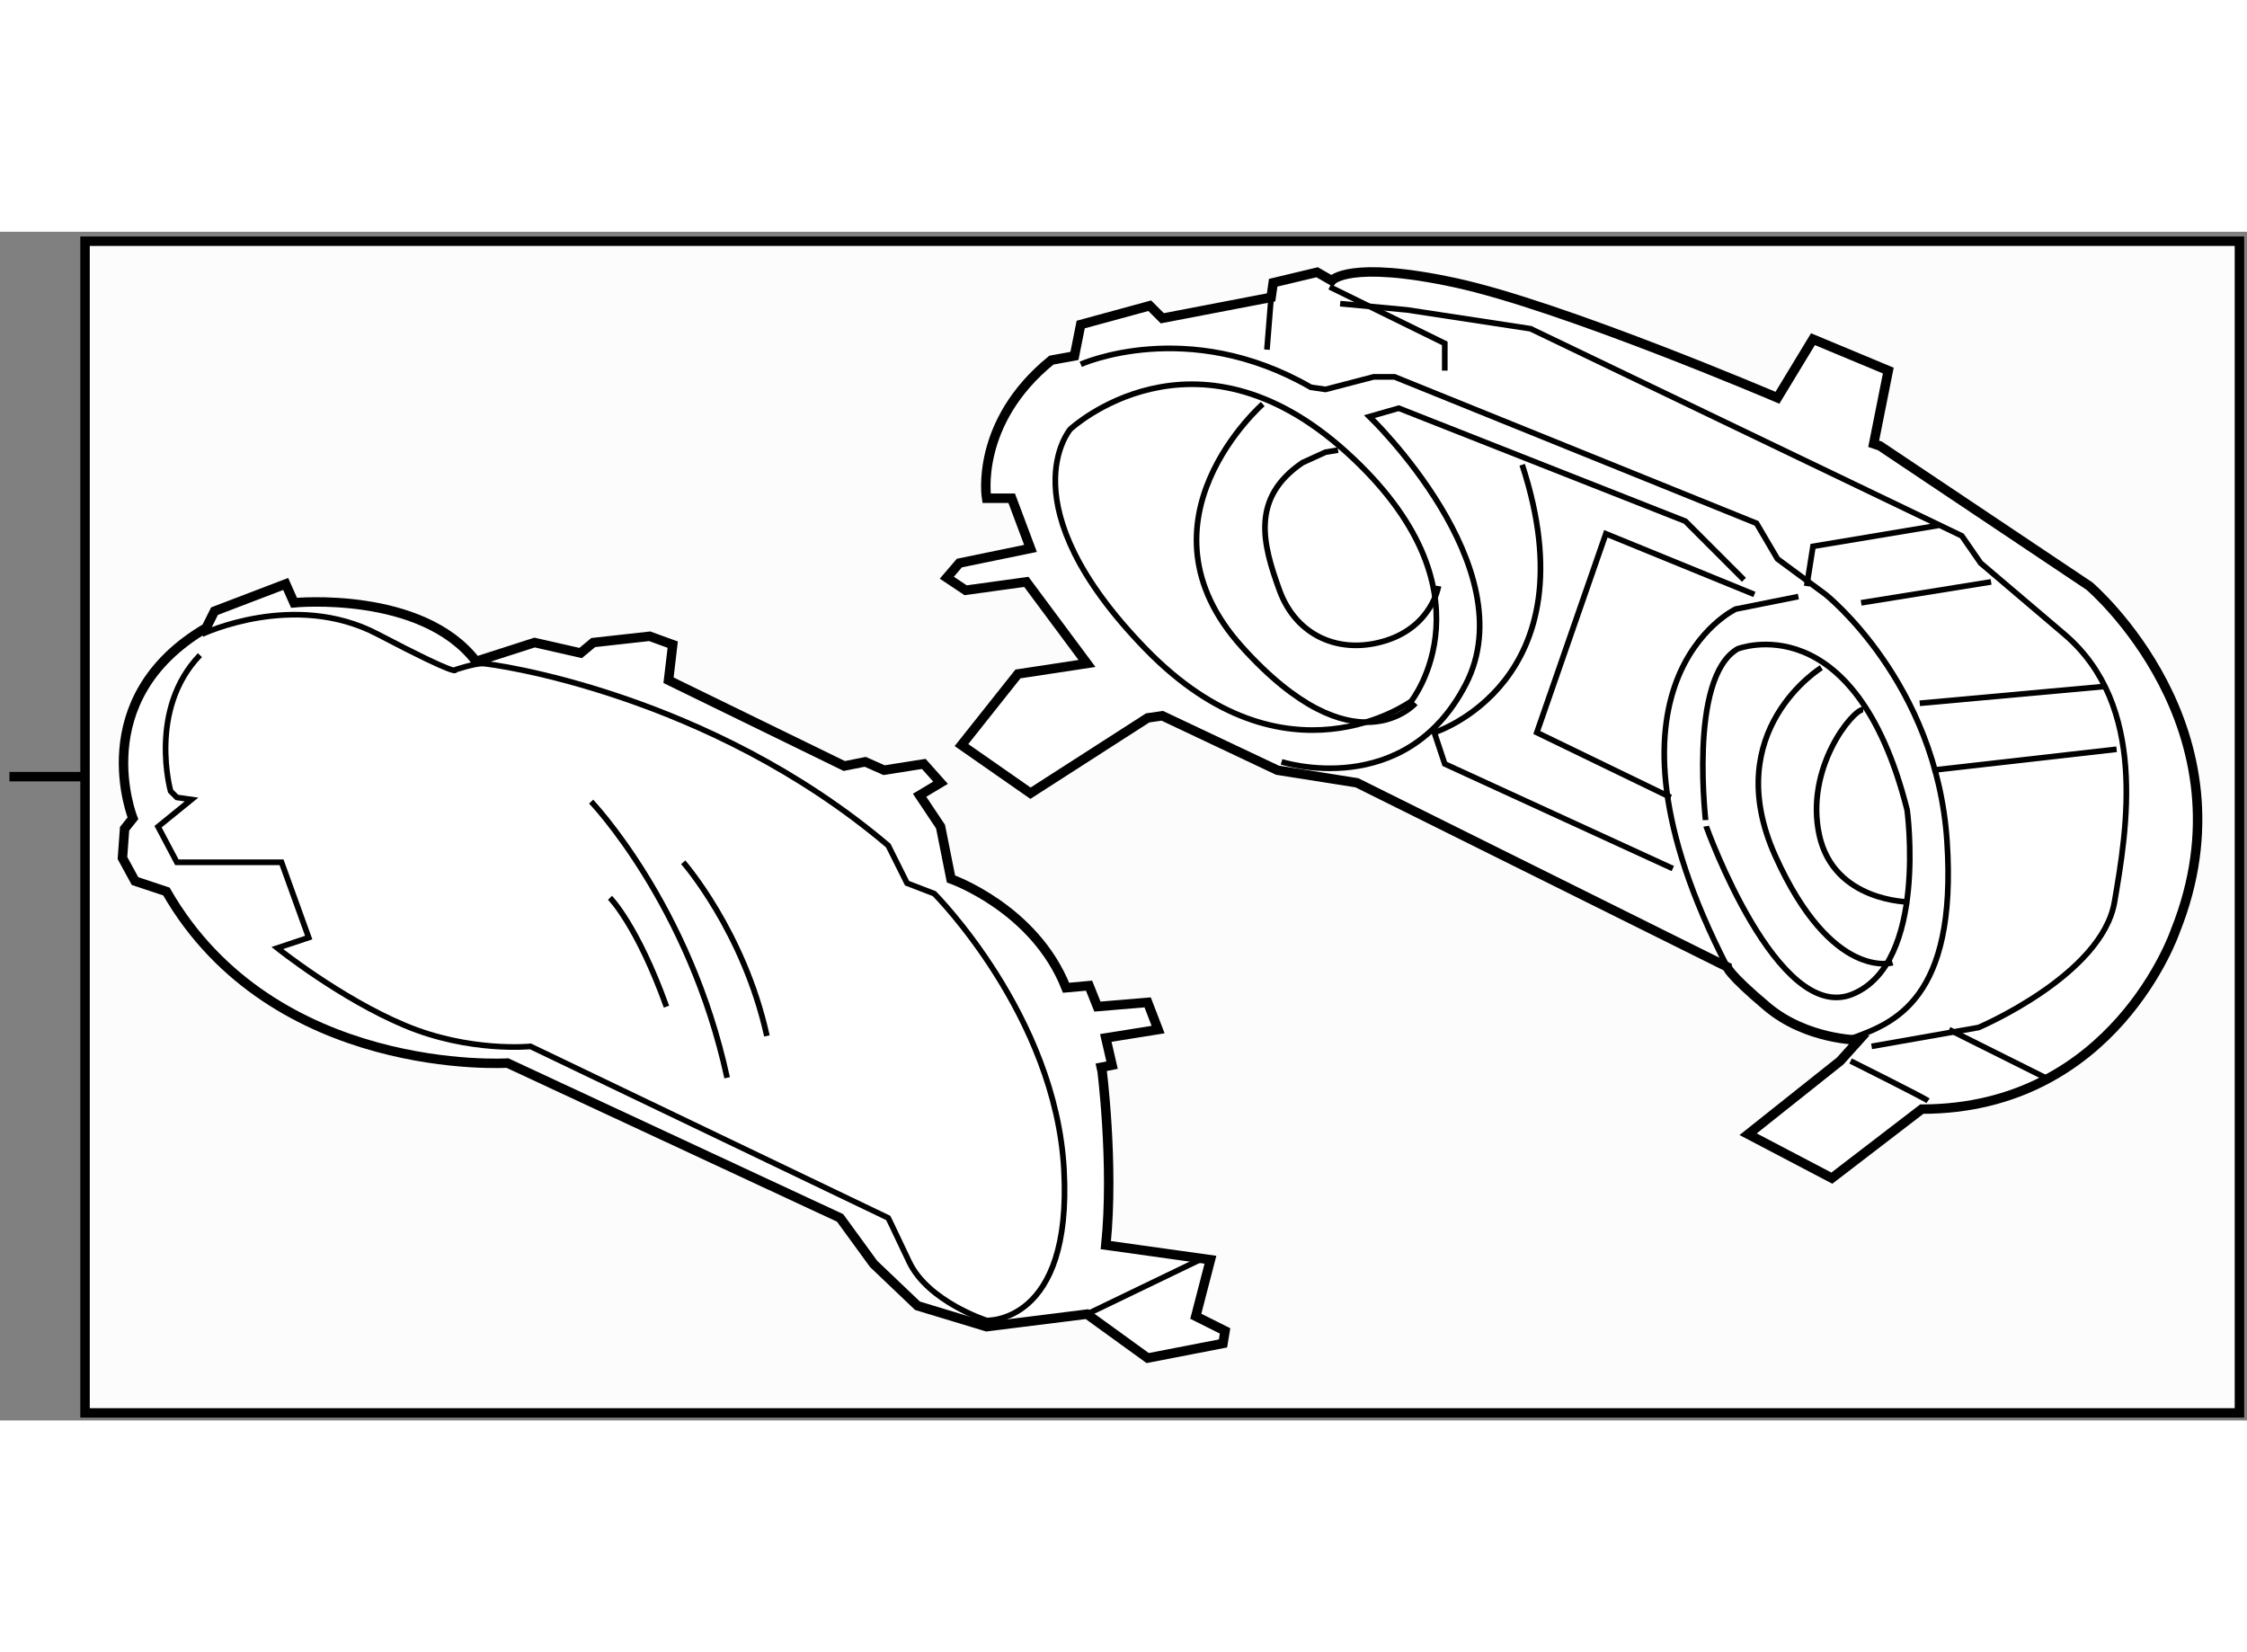<?xml version="1.0" encoding="utf-8"?>
<!-- Generator: Adobe Illustrator 15.1.0, SVG Export Plug-In . SVG Version: 6.00 Build 0)  -->
<!DOCTYPE svg PUBLIC "-//W3C//DTD SVG 1.1//EN" "http://www.w3.org/Graphics/SVG/1.1/DTD/svg11.dtd">
<svg version="1.1" xmlns="http://www.w3.org/2000/svg" xmlns:xlink="http://www.w3.org/1999/xlink" x="0px" y="0px" width="244.8px"
	 height="180px" viewBox="20.9 101.318 118.9 62.9" enable-background="new 0 0 244.8 180" xml:space="preserve">
	
<rect x="20.9" y="101.318" width="118.9" height="62.9" fill="#808080" stroke="none"/>
	
<g><rect x="25.4" y="101.818" fill="#FCFCFC" stroke="#000000" stroke-width="0.5" width="114" height="62"></rect><line fill="#FCFCFC" stroke="#000000" stroke-width="0.5" x1="25.4" y1="130.151" x2="21.4" y2="130.151"></line></g><g><path fill="#FFFFFF" stroke="#000000" stroke-width="0.5" d="M120.378,112.65l11.083,7.417c0,0,8.857,7.528,4.539,18.267
				c0,0-3.211,9.41-13.409,9.41l-4.759,3.652l-4.43-2.324l4.872-3.875l0.997-1.107c0,0-2.769,0.002-4.871-1.771
				c-2.105-1.771-2.105-2.102-2.105-2.102l-19.594-9.742l-4.207-0.665l-6.09-2.879l-0.775,0.111l-6.2,3.985l-3.653-2.547l2.989-3.763
				l3.653-0.555l-3.209-4.317l-3.212,0.443l-0.996-0.664l0.664-0.775l3.764-0.775l-0.996-2.656h-1.329c0,0-0.663-3.986,3.432-7.307
				l1.218-0.223l0.332-1.66l3.653-0.996l0.664,0.664l5.758-1.106l0.11-0.774l2.325-0.555l0.774,0.443c0,0,0.887-1.107,6.532,0.111
				c5.647,1.217,17.051,6.088,17.051,6.088l1.88-3.101l3.986,1.661l-0.773,3.875L120.378,112.65z"></path><path fill="none" stroke="#000000" stroke-width="0.3" d="M78.087,108.332c0,0,5.646-2.547,12.177,1.217l0.776,0.111l2.546-0.663
				h1.107l19.154,7.749l1.107,1.883l2.546,1.881c0,0,5.867,4.649,6.426,13.063c0.559,8.413-2.881,9.632-4.987,10.407"></path><path fill="none" stroke="#000000" stroke-width="0.3" d="M119.935,144.422l5.659-0.996c0,0,6.533-2.768,7.195-6.643
				c0.664-3.874,1.771-10.404-2.656-14.17c-4.428-3.764-4.428-3.764-4.428-3.764l-0.996-1.439l-22.82-10.961l-6.532-0.996
				l-3.542-0.331"></path><line fill="none" stroke="#000000" stroke-width="0.3" x1="87.94" y1="107.557" x2="88.162" y2="104.79"></line><polyline fill="none" stroke="#000000" stroke-width="0.3" points="91.26,104.235 97.35,107.225 97.35,108.664 		"></polyline><line fill="none" stroke="#000000" stroke-width="0.3" x1="132.9" y1="128.702" x2="123.146" y2="129.81"></line><line fill="none" stroke="#000000" stroke-width="0.3" x1="132.236" y1="125.381" x2="122.482" y2="126.268"></line><line fill="none" stroke="#000000" stroke-width="0.3" x1="126.258" y1="119.846" x2="119.382" y2="120.952"></line><polyline fill="none" stroke="#000000" stroke-width="0.3" points="123.479,116.856 116.834,117.964 116.502,120.067 		"></polyline><line fill="none" stroke="#000000" stroke-width="0.3" x1="129.137" y1="146.084" x2="124.037" y2="143.537"></line><path fill="none" stroke="#000000" stroke-width="0.3" d="M122.923,147.301c-0.332-0.223-4.098-2.104-4.098-2.104"></path><path fill="none" stroke="#000000" stroke-width="0.3" d="M116.061,120.621l-3.32,0.664c0,0-8.194,3.874-0.445,18.932"></path><path fill="none" stroke="#000000" stroke-width="0.3" d="M113.181,119.735l-3.1-3.101l-15.166-5.979l-1.55,0.444
				c0,0,8.304,7.971,5.093,14.169c-3.211,6.201-9.744,4.097-9.744,4.097"></path><path fill="none" stroke="#000000" stroke-width="0.3" d="M109.417,135.014l-12.068-5.537l-0.552-1.66
				c0,0,8.413-2.657,4.649-14.17"></path><path fill="none" stroke="#000000" stroke-width="0.3" d="M112.849,123.389c0,0,6.2-2.437,8.967,8.524
				c0,0,1.107,8.081-2.877,9.743c-3.985,1.66-7.75-8.858-7.75-8.858S110.19,124.939,112.849,123.389z"></path><path fill="none" stroke="#000000" stroke-width="0.3" d="M117.278,124.385c0,0-5.426,3.321-2.437,9.964
				c2.99,6.644,6.203,5.646,6.203,5.646"></path><polyline fill="none" stroke="#000000" stroke-width="0.3" points="113.734,120.51 105.874,117.299 102.221,127.816 
				109.306,131.248 		"></polyline><path fill="none" stroke="#000000" stroke-width="0.3" d="M77.534,111.765c0,0,6.533-6.089,14.613,1.217
				c8.082,7.308,3.431,13.175,3.431,13.175s-6.642,4.871-14.059-2.768C74.101,115.75,77.534,111.765,77.534,111.765z"></path><path fill="none" stroke="#000000" stroke-width="0.3" d="M87.718,110.436c0,0-7.085,6.199-1.107,12.842
				c5.979,6.644,9.188,2.99,9.188,2.99"></path><path fill="none" stroke="#000000" stroke-width="0.3" d="M121.927,136.783c0,0-3.987,0-4.759-3.541
				c-0.775-3.544,1.771-6.643,2.324-6.643"></path><path fill="none" stroke="#000000" stroke-width="0.3" d="M97.018,120.067c0,0-0.333,2.103-2.768,2.879
				c-2.435,0.774-4.76-0.222-5.646-2.657c-0.885-2.437-1.548-4.873,1.219-6.754l1.217-0.554l0.664-0.11"></path></g>



	
<g><path fill="#FFFFFF" stroke="#000000" stroke-width="0.5" d="M79.415,154.941l0.221,0.029l5.314,0.744l-0.775,2.99l1.549,0.775
				l-0.109,0.664l-3.986,0.773l-3.211-2.324l-5.313,0.664l-3.655-1.107l-2.324-2.215l-1.772-2.434l-17.601-8.193
				c0,0-12.4,0.775-18.047-9.078l-1.661-0.553l-0.665-1.218l0.112-1.55l0.441-0.553c0,0-2.546-6.313,3.876-10.075l0.442-0.886
				l3.765-1.439l0.443,0.996c0,0,6.755-0.664,9.633,3.1l3.097-0.996l2.436,0.554l0.665-0.554l2.989-0.332l1.218,0.443l-0.222,1.883
				l9.299,4.538l1.109-0.221l0.996,0.442l2.103-0.331l0.887,0.996l-1.109,0.663l1.109,1.66l0.552,2.768c0,0,4.429,1.551,6.089,5.758
				l1.218-0.111l0.442,1.107l2.658-0.223l0.553,1.439l-2.768,0.443l0.332,1.439l-0.552,0.109
				C79.194,145.529,79.857,150.623,79.415,154.941z"></path><path fill="none" stroke="#000000" stroke-width="0.3" d="M31.588,122.614c0,0,4.873-2.325,9.3,0
				c4.429,2.325,4.097,1.883,4.097,1.883s0.996-0.333,1.44-0.333c0.441,0,11.954,1.551,21.476,9.633l0.996,1.992l1.44,0.553
				c0,0,6.42,6.422,6.864,14.613s-4.096,7.971-4.096,7.971s-3.1-0.998-4.096-3.1c-0.996-2.104-1.108-2.324-1.108-2.324l-18.93-9.078
				c0,0-3.212,0.332-6.643-1.107c-3.434-1.439-6.754-4.098-6.754-4.098l1.661-0.553l-1.438-3.984h-5.538l-0.996-1.883l1.772-1.438
				l-0.776-0.111l-0.332-0.331c0,0-1.216-4.318,1.552-7.197"></path><line fill="none" stroke="#000000" stroke-width="0.3" x1="84.619" y1="155.605" x2="78.418" y2="158.594"></line><path fill="none" stroke="#000000" stroke-width="0.3" d="M57.053,134.682c0,0,3.209,3.652,4.427,9.189"></path><path fill="none" stroke="#000000" stroke-width="0.3" d="M52.18,131.472c0,0,5.204,5.425,7.196,14.612"></path><path fill="none" stroke="#000000" stroke-width="0.3" d="M53.178,136.563c0,0,1.438,1.439,2.988,5.758"></path></g>


</svg>